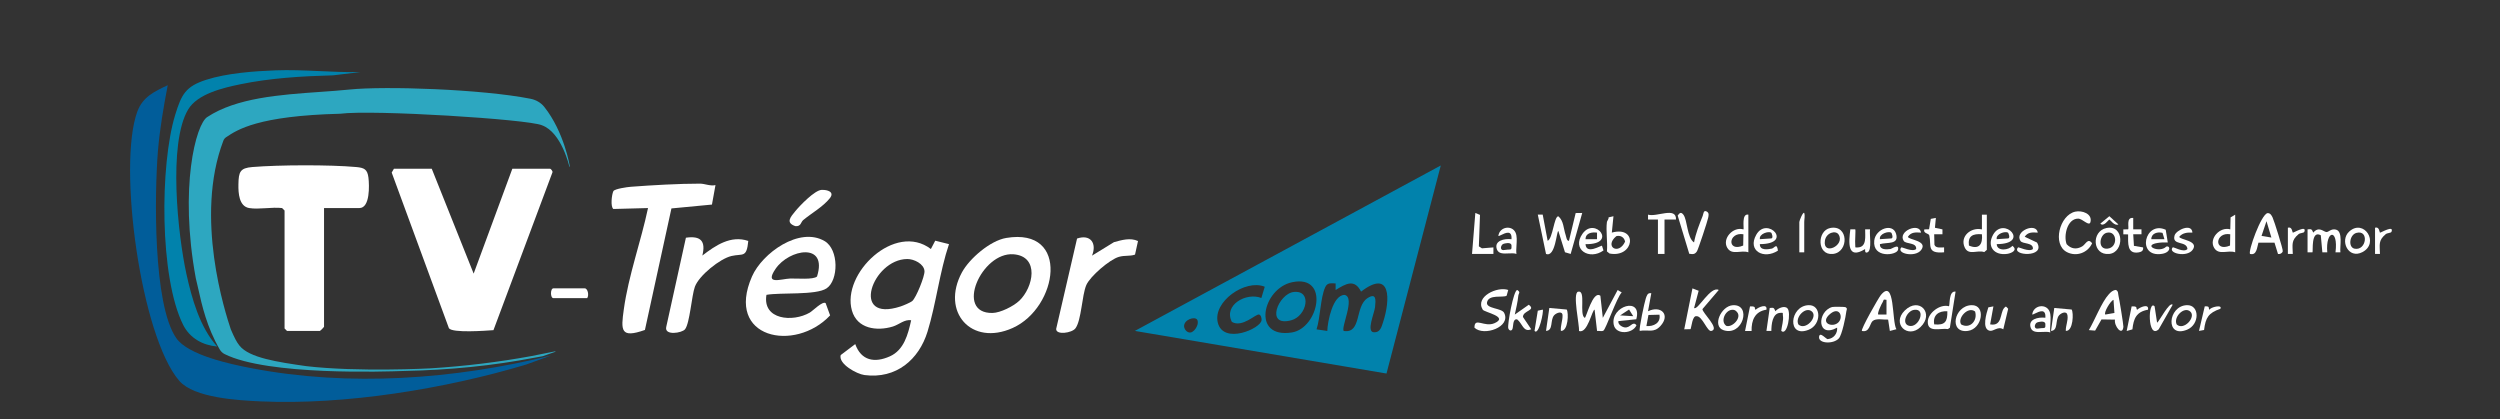 <?xml version="1.0" encoding="UTF-8"?>
<svg xmlns="http://www.w3.org/2000/svg" width="596" height="100" viewBox="0 0 596 100" fill="none">
  <rect x="0" y="0" width="596" height="100" fill="#333333" stroke="none"/>
  <g clip-path="url(#clip0_574_665)">
    <path d="M343.48 39.45L330.54 89.05L270.55 78.89L343.48 39.45ZM308.09 67.27C300.98 68.74 298.26 80.79 307.98 79.26C314.37 78.25 317.08 65.42 308.09 67.27ZM318.39 67.57C317.3 67.54 316.46 67.34 315.94 68.45C314.78 70.95 314.78 75.73 313.86 78.52L316.43 78.9C316.48 76.7 317.73 70.27 320.57 70.31C323.19 70.9 319.59 78.16 320.36 78.91C324.66 79.55 322.96 73.03 326.02 71.07C328.18 69.69 327.98 71.59 327.81 73.24C327.66 74.64 325.66 79.11 327.53 79.22C329.06 79.31 329.37 77.89 329.75 76.73C331.47 71.46 331.66 64.01 324.48 69.52C322.88 66.36 320.8 67.68 318.41 69.14V67.57H318.39ZM301.52 68.36C296.88 66.45 289.06 71.94 290.33 76.94C291.67 82.21 300.54 78.36 300.76 76.34C300.81 75.86 300.6 75.07 300.15 74.98C299.33 74.82 296.18 78.2 293.68 76.74C291.61 72.74 297.1 69.62 300.71 71.04L301.52 68.35V68.36ZM285.4 76.21C284.85 75.35 282.14 76.19 282.29 77.9C282.42 78.68 283.12 79.46 283.99 79.24C284.99 78.87 285.96 77.11 285.4 76.21Z" fill="#0182AC"></path>
    <path d="M131.35 84.76L125.47 86.9C106.19 92.69 82.3 96.6 62.15 95.69C56.83 95.45 46.29 94.88 42.75 90.8C33.57 80.23 27.99 39.36 32.75 26.57C34.05 23.08 36.82 21.81 39.99 20.31C38.99 25.52 38.07 30.83 37.64 36.13C36.85 46.11 36.43 72.49 42.01 80.59C44.84 84.7 55.07 86.84 59.9 87.77C83.3 92.27 108.35 90.44 131.34 84.76H131.35Z" fill="#015D9A"></path>
    <path d="M102.93 40.23L112.92 65.231L122.14 40.23H131.16C131.28 40.23 131.86 40.81 131.69 41.13L117.64 78.71C115.88 78.831 107.81 79.451 107.02 78.24L93.38 41.141L93.91 40.23H102.93Z" fill="white"></path>
    <path d="M59.4 49.6C56.98 49.18 56.8 46.05 56.84 43.96C56.89 40.97 57.22 40.06 60.17 39.82C66.53 39.3 78.59 39.25 84.91 39.82C86.81 39.99 87.6 40.35 87.84 42.37C88.05 44.17 88.25 49.6 85.68 49.6H77.25V77.92C77.25 77.99 76.34 78.9 76.27 78.9H68.43L67.84 78.31V50.19L67.25 49.6C64.87 49.31 61.66 49.99 59.41 49.6H59.4Z" fill="white"></path>
    <path d="M221.92 59.37L222.96 57.38L226.24 58.2C224 64.84 223.16 72.45 221.12 79.07C219.08 85.69 213.68 90.41 206.08 89.41C204.25 89.17 199.83 86.76 200.42 84.65L203.89 82.03C205.31 86.01 208.52 86.57 212.13 84.96C215.53 83.45 216.48 79.68 217.22 76.36C215.68 76.06 214.32 77.4 212.84 77.85C209.02 79.01 204.34 78.38 203.1 74.04C200.57 65.21 213.4 52.86 221.93 59.37H221.92ZM217.5 71.75C218.42 70.93 220.47 65.87 220.4 64.64C220.29 62.89 217.89 61.74 216.29 61.75C207.96 61.8 202.56 77.02 214.69 73.06C215.31 72.86 217.09 72.12 217.5 71.75Z" fill="white"></path>
    <path d="M170.57 44.13L169.73 48.77L160.07 49.69L153.75 78.66C147.87 80.74 148.02 78.74 148.72 73.73C149.84 65.65 152.8 57.58 154.49 49.6L146.23 49.82C145.51 49.32 145.82 46.42 146.23 45.56C146.58 45.01 149.54 44.59 150.38 44.53C155.45 44.14 161.88 43.78 166.88 43.78C168.02 43.78 169.3 44.41 170.56 44.13H170.57Z" fill="white"></path>
    <path d="M85.87 17.19L79.4 17.96C72.08 18.15 64.4 18.61 57.24 20.1C53.19 20.94 47.07 22.37 44.85 26.11C40.02 34.22 42.42 56.08 44.44 65.3C45.75 71.25 47.64 78 51.77 82.61C48.26 82.3 45.23 80.58 43.65 77.42C38.02 66.14 38.09 39.32 41.78 27.34C43.26 22.55 44.21 20.62 49.13 19.03C54.05 17.44 60.62 16.96 65.68 16.77C72.43 16.52 79.15 17.32 85.89 17.18L85.87 17.19Z" fill="#0182AC"></path>
    <path d="M182.72 70.3C181.73 76.26 188.99 76.87 193.04 74.53C193.83 74.07 196.07 71.73 196.83 72.26L197.9 75.19C189.52 84.11 172.77 80.72 179.28 65.9C181.72 60.34 190.58 53.96 196.58 57.47C200.02 59.48 199.93 66.84 197.05 68.75C194.52 70.43 186 69.69 182.72 70.29V70.3ZM194.78 65.91C197.38 57.68 188.11 59.38 184.9 64.08C182.18 68.06 186.13 66.49 188.41 66.4C189.82 66.35 193.97 66.73 194.78 65.91Z" fill="white"></path>
    <path d="M239.87 56.73C255.25 54.14 252.18 73.36 241.42 78.19C231.54 82.63 224.27 74.32 229.31 64.96C231.1 61.64 236.08 57.36 239.87 56.73ZM242.97 71.73C246.37 68.52 247.89 61.11 241.62 60.62C233.98 60.03 227.49 74.79 236.62 74.61C238.5 74.57 241.61 73.01 242.97 71.72V71.73Z" fill="white"></path>
    <path d="M167.43 60.931C170.55 58.531 174.23 56.011 178.39 57.441C178 61.571 177.1 60.401 174.38 61.031C171.66 61.66 166.65 65.671 165.66 68.361C164.89 70.441 164.45 77.111 163.3 78.51C162.57 79.4 158.4 80.061 158.82 77.99L163.52 56.67C167.13 56.141 168.29 57.541 167.43 60.95V60.931Z" fill="white"></path>
    <path d="M260.36 60.931L265.57 57.73C267.44 57.221 269.43 56.611 271.3 57.461L270.59 60.7C269.29 61.141 268.19 60.821 266.73 61.24C264.54 61.87 259.87 65.88 258.97 67.971C257.92 70.421 257.82 76.371 256.38 78.281C255.53 79.41 251.73 79.93 251.79 78.41L256.77 56.87C259.97 55.77 261.54 57.99 260.34 60.931H260.36Z" fill="white"></path>
    <path d="M382.24 78.83C381.87 79.05 381.2 78.83 380.74 78.9L380.15 73.82C379.56 73.8 378.47 79.69 376.43 78.9C376.59 77.54 374.81 69.82 376.24 69.53C378.16 69.14 376.41 74.94 377.8 75.78C378.13 75.92 379.72 69.11 381.53 70.51L382.11 75.78L385.65 69.14L386.62 69.72C385.49 70.79 382.84 78.49 382.25 78.83H382.24Z" fill="white"></path>
    <path d="M377.2 50.779L374.45 60.539L373.09 60.139L371.51 55.069C371.08 55.069 370.81 61.429 368.57 60.539L366.61 51.16H367.78L368.96 57.41C370.19 56.9 370.48 51.569 371.5 51.559C372.79 52.609 372.73 54.499 373.26 56.05C373.41 56.48 373.48 57.469 374.04 57.41L375.64 50.789L377.18 50.77L377.2 50.779Z" fill="white"></path>
    <path d="M191.48 52.47C190.89 52.96 191 54.04 189.6 53.91C187.22 53.09 188.47 51.73 189.58 50.37C190.69 49.01 194.22 45.34 195.87 45.27C197.26 45.21 199.04 45.74 197.83 47.26C196.2 49.3 193.51 50.79 191.49 52.46L191.48 52.47Z" fill="white"></path>
    <path d="M403.87 73.42C404.72 74.12 407.8 68.07 409.75 69.13L405.87 73.68C405.73 74.49 410.15 78.42 407.98 78.9C407 79.12 405.85 75.32 404.46 75.38C403.46 75.21 403.28 77.83 403.04 78.47L401.52 78.51L403.48 68.75L404.96 69.32L403.87 73.43V73.42Z" fill="white"></path>
    <path d="M543.07 60.54L542.24 57.85H538.41C538.06 59.01 538.02 60.95 536.41 60.54C535.87 60.01 539.05 51.07 540.58 50.81C541.24 50.77 541.55 51.35 541.79 51.86C542.15 52.6 544.32 59.49 544.21 59.9C544.08 60.37 543.57 60.65 543.08 60.55L543.07 60.54ZM541.5 56.63L540.33 52.73L539.15 56.24L541.5 56.63Z" fill="white"></path>
    <path d="M504.21 76.2L501 76.15L499.48 78.82L497.98 78.7C499.34 76.44 501.05 71.99 502.74 70.16C503.23 69.63 503.67 69.19 504.44 69.12C505.08 69.46 504.91 69.98 505.04 70.48C505.23 71.18 506.26 77.54 506.22 77.91C505.98 80.26 503.93 77.72 504.21 76.18V76.2ZM501.9 74.99L504.08 74.61L503.86 71.48C503.12 71.73 501.46 74.57 501.91 74.99H501.9Z" fill="white"></path>
    <path d="M452.1 78.49L450.54 78.9L450.13 76.189C449.04 76.26 447.25 75.799 446.42 76.549C445.75 77.15 445.72 79.329 443.88 78.9C443.53 78.57 447.83 71.019 448.4 70.329C451.83 66.159 450.97 76.7 452.11 78.499L452.1 78.49ZM449.74 71.48C448.82 71.279 449.11 71.609 448.86 71.98C448.57 72.419 447.47 74.7 447.78 74.99H449.74V71.48Z" fill="white"></path>
    <path d="M494.73 50.459C496.36 50.099 498.85 50.95 498.37 52.919C498.07 54.109 496.52 52.13 495.43 52.12C492.84 52.12 491.92 56.169 492.68 58.2C493.73 59.349 495.04 59.529 496.38 58.749C497.26 58.23 497.74 56.62 498.76 57.999C497.73 60.289 494.99 61.27 492.74 60.099C489.22 58.279 490.98 51.3 494.74 50.459H494.73Z" fill="white"></path>
    <path d="M359.56 69.129L359.18 70.499C358.38 71.04 354.85 70.079 354.5 72.109C354.24 73.629 358.04 73.419 358.59 74.59C360.29 77.95 353.74 80.26 351.51 78.12C351.49 75.44 353.87 78.15 356.33 77.029C359.72 75.499 353.87 74.46 353.48 73.82C351.6 70.73 356.97 68.21 359.56 69.129Z" fill="white"></path>
    <path d="M402.72 60.51L399.96 51.389C400.4 50.789 400.72 50.429 401.31 51.169C402.29 52.41 402.17 56.679 403.86 57.8C404.26 55.609 405.12 53.499 405.93 51.45C406.09 51.039 406.1 50.059 406.79 50.38C407.53 50.719 407.34 51.33 407.22 51.95C407.08 52.709 404.86 59.419 404.57 59.88C404.08 60.669 403.6 60.63 402.7 60.499L402.72 60.51Z" fill="white"></path>
    <path d="M437.98 78.11C433.12 80.78 433.14 74.24 436.8 73.19C437.11 73.1 439.82 73.14 439.95 73.22C440.53 73.58 440.22 73.79 440.17 74.22C440.02 75.51 439.15 79.81 438.39 80.66C437.11 82.1 433.42 81.95 433.67 80.26C433.87 78.89 435.49 81.1 435.81 80.83C437.17 80.69 438.11 79.45 437.97 78.1L437.98 78.11ZM438.28 76.85C439.51 75.62 438.56 73.02 436.39 74.77C433.64 76.98 436.86 78.27 438.28 76.85Z" fill="white"></path>
    <path d="M550.12 54.68C551.14 54.55 551.12 54.67 551.48 55.46C552.84 53.85 553.9 55.26 554.63 55.32C555.11 55.36 555.77 54.44 556.89 54.74C558.63 55.2 557.77 58.73 557.95 60.16H556.78C557.52 54.31 554.36 54.84 554.82 60.16H553.65L553.28 56.09C550.86 54.74 551.49 59.97 551.29 60.16H550.12V54.69V54.68Z" fill="white"></path>
    <path d="M473.66 51.17V59.57L473.04 60.1C471.43 59.5 469.3 61.02 468.38 58.98C467.19 56.35 469.88 54.1 472.49 54.69V51.17H473.66ZM472.49 55.85C470.37 55.67 469.09 56.22 469.39 58.54C471.79 59.58 472.73 58.24 472.49 55.85Z" fill="white"></path>
    <path d="M466.21 69.52L464.85 78.13L464.38 78.45C462.7 78.16 459.56 79.41 459.58 76.74C459.59 74.64 462.49 72.4 464.63 73.01C464.9 72.77 464.52 69.26 466.21 69.52ZM464.25 74.21C462.2 74.07 460.72 75.14 461.12 77.33C463.72 77.59 464.3 76.65 464.25 74.21Z" fill="white"></path>
    <path d="M383.09 52.92C383.12 52.67 383.56 52.23 383.48 51.82L384.65 51.55L384.26 55.45C390.56 53.74 389.64 61.56 383.72 60.44L383.09 59.94C383.29 57.71 382.81 55.07 383.09 52.91V52.92ZM385.33 56.3C382.36 58.78 385.88 60.96 387.42 57.61C387.24 56.59 386.33 56.02 385.33 56.3Z" fill="white"></path>
    <path d="M532.87 51.17V60.15C531.15 59.53 528.96 60.95 527.85 59.09C526.54 56.9 529.24 53.95 531.7 54.68L531.77 51.82L532.88 51.17H532.87ZM531.69 55.85C528.07 55.22 527.68 60.21 531.64 58.54L531.69 55.85Z" fill="white"></path>
    <path d="M416.81 51.169V60.15C415.09 59.529 412.9 60.95 411.79 59.09C410.48 56.9 413.18 53.94 415.64 54.69C415.84 54.489 415.1 50.84 416.81 51.169ZM415.63 55.849C412.01 55.219 411.62 60.209 415.58 58.539L415.63 55.849Z" fill="white"></path>
    <path d="M395.24 52.34H392.89V51.17C394.95 51.82 399.67 49.18 399.56 52.34H396.82V60.54H395.25V52.34H395.24Z" fill="white"></path>
    <path d="M393.67 69.91L392.89 74.2C395.97 72.71 398.3 75.05 395.84 77.73C394.25 79.47 392.92 78.52 390.92 78.88C390.65 78.6 392.07 71.93 392.36 71.14C392.6 70.48 392.75 69.75 393.66 69.9L393.67 69.91ZM395.61 75.02L392.99 75.09L392.5 77.73C394.18 77.88 396 76.99 395.61 75.02Z" fill="white"></path>
    <path fill-rule="evenodd" clip-rule="evenodd" d="M361.519 60.54L361.52 60.54V60.55C361.52 60.547 361.519 60.543 361.519 60.54ZM359.662 60.414C360.354 60.38 361.032 60.347 361.519 60.54C361.441 59.953 361.486 59.245 361.532 58.522C361.603 57.419 361.675 56.281 361.32 55.48C360.46 53.55 357.45 54.05 357.21 56.25C357.277 56.313 357.537 56.186 357.88 56.018C358.858 55.539 360.518 54.727 360.34 57.03C358.66 56.82 356.07 57.37 356.88 59.5C357.276 60.531 358.489 60.472 359.662 60.414ZM359.004 59.557C359.186 59.528 359.361 59.5 359.5 59.5C359.531 59.5 359.561 59.5 359.592 59.5C359.991 59.503 360.34 59.505 360.34 59.041V58.5C360.34 58.5 360.34 57.745 359 58C358.969 58.006 358.939 58.011 358.908 58.017C358.521 58.089 358.201 58.148 358 58.5C357.806 58.839 357.724 59.224 358 59.5C358.188 59.688 358.614 59.62 359.004 59.557Z" fill="white"></path>
    <path fill-rule="evenodd" clip-rule="evenodd" d="M488.792 79.26L488.793 79.26V79.27C488.792 79.266 488.792 79.263 488.792 79.26ZM486.935 79.134C487.627 79.1 488.305 79.067 488.792 79.26C488.714 78.673 488.759 77.965 488.805 77.241C488.876 76.139 488.948 75.001 488.593 74.2C487.733 72.27 484.723 72.77 484.483 74.97C484.55 75.032 484.81 74.905 485.152 74.738C486.131 74.259 487.791 73.447 487.613 75.75C485.933 75.54 483.343 76.09 484.153 78.22C484.549 79.251 485.762 79.191 486.935 79.134ZM486.277 78.277C486.459 78.248 486.634 78.22 486.773 78.22C486.804 78.22 486.834 78.22 486.865 78.22C487.264 78.223 487.613 78.225 487.613 77.76V77.22C487.613 77.22 487.613 76.465 486.273 76.72C486.242 76.726 486.212 76.731 486.181 76.737C485.794 76.809 485.474 76.868 485.273 77.22C485.079 77.559 484.997 77.944 485.273 78.22C485.461 78.408 485.887 78.34 486.277 78.277Z" fill="white"></path>
    <path d="M361.13 74.99L364.46 72.65C366.31 74.04 363.06 73.99 363.07 75.57L365.04 78.49C363.18 79.33 362.91 77.07 361.7 76.15C360.54 75.9 360.84 77.91 360.54 78.5C360.2 79.1 359.67 78.65 359.57 78.27C359.33 77.36 360.82 69.19 361.71 69.13C362.6 69.7 362.02 69.9 361.96 70.53C361.81 72.05 361.44 73.5 361.13 74.98V74.99Z" fill="white"></path>
    <path d="M139.98 71.08H131.94C131.16 71.08 131.16 68.74 131.94 68.74H139.39C140.14 68.74 140.47 70.42 139.98 71.08Z" fill="white"></path>
    <path d="M377.99 58.2C378.13 60.8 381.73 58.44 381.91 58.59L382.27 59.71C378.92 62.12 374.61 59.49 377.27 55.72C380.25 51.52 385.78 58.35 377.99 58.2ZM380.73 55.46C379.51 55.31 378.01 55.51 377.99 57.02H380.73V55.46Z" fill="white"></path>
    <path d="M352.83 51.23L352.56 58.73L353.3 59.2L356.03 58.98V60.539H350.93L351.72 50.77L352.83 51.23Z" fill="white"></path>
    <path d="M390.09 76.11L385.83 76.55C385.65 77.33 386.67 77.95 387.29 78.05C388.74 78.27 389.18 76.39 390.14 77.53C389.28 79.59 385.22 79.9 384.72 77.43C383.81 72.96 391.61 70.58 390.09 76.11ZM389.36 75.38L388.37 73.79L386.23 75.19L389.36 75.38Z" fill="white"></path>
    <path d="M476.02 58.2C476.07 60.01 478.97 59.65 479.74 58.6C481.1 59.6 479.63 60.35 478.54 60.52C475.4 60.99 473.6 58.73 475.15 55.97C477.72 51.4 484.2 58.17 476.01 58.2H476.02ZM478.73 55.49C478.1 55.01 475.74 55.76 476.02 57.02L478.78 56.84C479.3 56.66 478.78 55.53 478.74 55.49H478.73Z" fill="white"></path>
    <path d="M419.55 58.2C419.51 59.75 421.37 59.48 422.4 59.27C423.04 59.14 423.6 57.79 423.86 59.75C420.55 61.92 416.51 59.83 418.69 55.97C421.26 51.4 427.74 58.17 419.55 58.2ZM422.27 55.49C421.64 55.01 419.28 55.76 419.56 57.02L422.32 56.84C422.84 56.66 422.32 55.53 422.28 55.49H422.27Z" fill="white"></path>
    <path d="M448.18 58.2C448.09 59.59 449.69 59.51 450.71 59.36C451.01 59.32 452.85 57.98 452.49 59.56C452.18 60.89 446.36 61.65 446.82 57.36C447.12 54.55 451.24 53.07 452.02 55.74C452.8 58.41 449.96 57.69 448.17 58.2H448.18ZM450.89 55.49C450.26 55.01 447.9 55.76 448.18 57.02L450.94 56.84C451.46 56.66 450.94 55.53 450.9 55.49H450.89Z" fill="white"></path>
    <path d="M516.31 54.779L516.8 57.809C515.98 57.77 515.18 57.789 514.36 57.919C510.68 58.51 514.86 60.419 516.43 58.789C517.45 58.459 517.63 60.169 515.41 60.52C509.24 61.489 511.28 52.48 516.32 54.779H516.31ZM515.56 55.52C514.39 55.2 512.87 55.609 512.87 57.02H516L515.55 55.52H515.56Z" fill="white"></path>
    <path d="M502.18 54.36C506.46 53.48 506.47 60.18 502.84 60.54C498.79 60.95 498.53 55.11 502.18 54.36ZM502.17 55.51C500.51 55.98 500.01 59.51 502.42 59.28C505.04 59.03 504.75 54.78 502.17 55.51Z" fill="white"></path>
    <path d="M436.31 54.36C440.74 53.46 440.82 60.14 436.97 60.54C433.12 60.94 433.16 55 436.31 54.36ZM438.32 55.91C437.63 54.83 435.36 55.46 435.06 57.36C434.47 61.08 439.98 58.52 438.32 55.91Z" fill="white"></path>
    <path d="M457.84 77.98C454.81 80.85 450.9 77.19 454.08 74.04C457.52 70.64 461.24 74.74 457.84 77.98ZM456.31 73.87C454.58 74.12 453.2 77.18 455.12 77.67C457.48 78.27 459.3 73.43 456.31 73.87Z" fill="white"></path>
    <path d="M470.01 72.75C473.52 72.64 472.62 78.44 469.12 78.89C464.51 79.49 465.82 72.87 470.01 72.75ZM470.86 74.26C469.15 72.92 466.55 75.93 467.55 77.35C469.61 78.5 471.54 76.46 470.86 74.26Z" fill="white"></path>
    <path d="M413.14 72.76C417.64 72.52 415.53 80.24 410.9 78.72C408.1 77.8 410.29 72.92 413.14 72.76ZM412.78 73.87C411.22 74.1 410.1 76.69 411.56 77.69C412.95 78.15 415.34 75.75 414.09 74.37C413.72 73.93 413.36 73.79 412.78 73.87Z" fill="white"></path>
    <path d="M521.37 72.75C524.42 72.66 524.44 77.36 521.4 78.6C516.13 80.76 516.78 72.89 521.37 72.75ZM522.2 74.31C520.73 72.89 518.04 75.61 518.93 77.36C520.62 78.88 523.56 75.62 522.2 74.31Z" fill="white"></path>
    <path d="M560.05 55.2C563.53 52.03 567.36 57.92 563.21 60.1C559.82 61.88 557.73 57.31 560.05 55.2ZM561.78 55.52C560.08 55.98 559.75 58.99 561.35 59.29C564.18 59.82 564.83 54.7 561.78 55.52Z" fill="white"></path>
    <path d="M431.19 72.75C434.24 72.66 434.26 77.36 431.22 78.6C425.95 80.76 426.6 72.89 431.19 72.75ZM432.01 74.31C430.54 72.89 427.85 75.61 428.74 77.36C430.43 78.88 433.37 75.62 432.01 74.31Z" fill="white"></path>
    <path d="M457.98 55.46C456.71 55.38 455.62 55.29 454.85 56.44C454.85 57.18 459.69 57.33 458.01 59.59C456.61 61.48 451.95 60.44 453.28 58.98C453.4 58.84 455.94 60.16 456.81 59.37C456.97 57.74 454.4 58.25 453.85 57.44C452.33 55.12 457.62 52.92 457.98 55.47V55.46Z" fill="white"></path>
    <path d="M426.12 73.51C427.07 74.43 426.12 80.23 424.65 78.89C424.76 77.65 425.25 76.45 425.04 75.17C424.95 74.58 425.27 74.55 424.44 74.58C422.5 74.65 422.31 77.4 422.29 78.89H421.12L421.9 73.42C422.96 73.29 422.89 73.41 423.26 74.2C423.81 73.51 425.41 72.76 426.11 73.5L426.12 73.51Z" fill="white"></path>
    <path d="M442.29 54.68C442.44 54.82 442.18 57.71 442.29 58.41C442.38 59 442.06 59.02 442.89 58.99C445.09 58.91 444.63 56.31 444.65 54.68H445.82C445.62 55.85 446.35 59.63 445.23 60.15C444.45 60.51 444.69 59.42 444.63 59.38C440.29 62.07 440.74 57.71 441.12 54.68H442.29Z" fill="white"></path>
    <path d="M485.82 55.46C484.55 55.38 483.46 55.29 482.69 56.44L485.62 57.82C487.81 61.53 479.31 60.97 481.11 58.98C481.23 58.84 483.77 60.16 484.64 59.37C484.8 57.74 482.23 58.25 481.68 57.44C480.16 55.12 485.45 52.92 485.81 55.47L485.82 55.46Z" fill="white"></path>
    <path d="M461.51 51.95L461.29 54.3L463.08 54.68V55.85H461.11L461.17 58.34C461.47 59.24 462.71 58.96 463.47 58.98V60.15C459.22 60.53 460.49 58.49 459.95 56.13C459.83 55.6 458.42 55.67 458.76 54.69L459.89 54.66L460.3 52.18L461.51 51.95Z" fill="white"></path>
    <path d="M522.67 55.46C521.5 55.39 520.33 55.49 519.54 56.44C519.53 57.17 524.38 57.33 522.7 59.59C521.32 61.44 516.72 60.39 517.97 58.98C518.15 58.77 520.57 60.34 521.49 59.37C521.33 57.29 517.71 58.65 518.42 56.13C518.78 54.84 522.55 53.11 522.67 55.46Z" fill="white"></path>
    <path d="M475.23 73.04L474.45 77.33C477.4 77.86 476.75 74.65 477.78 73.43C478.29 72.82 478.31 73.18 478.75 73.62L477.58 78.51C476.34 77.68 475.25 79.07 474.33 78.85C472.38 78.39 473.6 74.61 474.02 73.27L475.23 73.04Z" fill="white"></path>
    <path d="M508.56 51.95V54.68H510.53V55.85H508.56L508.73 58.61L510.91 58.98C511.03 59.72 510.59 60.03 509.92 60.16C507.01 60.69 507.36 57.87 507.34 55.88L506.2 55.86V54.69L507.34 54.67C507.65 54.32 506.76 51.74 508.55 51.96L508.56 51.95Z" fill="white"></path>
    <path d="M372.11 78.89C371.99 77.61 372.55 76.47 372.51 75.18C372.48 74.02 371.03 74.58 370.51 75.16C369.49 76.3 370.38 78.8 368.57 78.89L369.36 73.42L373.5 73.79C374 74.51 373.89 79 372.11 78.89Z" fill="white"></path>
    <path d="M492.49 78.89C492.43 77.64 493.08 76.45 492.89 75.18C492.72 74.01 491.41 74.59 490.9 75.16C489.88 76.3 490.77 78.8 488.96 78.89L489.74 73.42L493.88 73.79C494.38 74.51 494.27 79 492.49 78.89Z" fill="white"></path>
    <path d="M517.97 72.65L514.64 78.5C511.9 81.04 512.07 71.26 513.66 73.04L514.25 76.94C514.78 76.61 517.18 71.84 517.97 72.65Z" fill="white"></path>
    <path d="M526.51 73.16C526.6 73.21 526.57 73.88 526.78 73.82C526.93 73.23 529.94 72.51 529.33 73.62C526.49 74.6 525.81 75.72 525.45 78.67L524.24 78.89L525.61 73.04C525.94 73.02 526.18 72.98 526.5 73.16H526.51Z" fill="white"></path>
    <path d="M418.28 73.18C418.37 73.23 418.35 73.87 418.56 73.83C419.13 73.26 421.4 72.25 421.12 73.83C418.35 74.24 417.51 76.38 417.58 78.91H416.02L417.2 73.05C417.58 73.05 417.91 72.98 418.27 73.19L418.28 73.18Z" fill="white"></path>
    <path d="M509.25 73.18C509.34 73.23 509.32 73.87 509.53 73.83C510.1 73.26 512.37 72.25 512.09 73.83C509.3 74.33 508.64 75.92 508.37 78.52L507 78.91L508.18 73.05C508.56 73.05 508.89 72.98 509.25 73.19V73.18Z" fill="white"></path>
    <path d="M566.2 54.29C567.24 53.95 567.25 55.36 567.39 55.46C567.52 55.55 570.81 53.54 570.13 55.26C570.01 55.57 569.13 55.51 568.75 55.83C566.95 57.34 567.34 58.3 567.38 60.53H566.21V54.28L566.2 54.29Z" fill="white"></path>
    <path d="M545.42 54.29C546.46 53.95 546.47 55.36 546.61 55.46C546.74 55.55 550.03 53.54 549.35 55.26C549.23 55.57 548.35 55.51 547.97 55.83C546.17 57.34 546.56 58.3 546.6 60.53H545.43V54.28L545.42 54.29Z" fill="white"></path>
    <path d="M430.14 60.15H428.96V52.92C428.96 52.62 429.85 50.39 430.13 50.77C430.35 51.5 430.13 52.28 430.13 52.92V60.15H430.14Z" fill="white"></path>
    <path d="M367.79 73.82C368.08 74.1 366.86 80.11 365.83 78.89L366.61 74.07L367.79 73.81V73.82Z" fill="white"></path>
    <path d="M505.03 53.5C504.08 53.97 503.04 52.33 502.87 52.34C502.69 52.34 501.52 54.2 500.72 53.31L502.87 51.54L505.03 53.5Z" fill="white"></path>
    <path d="M308.48 69.6C312.87 69.17 311.56 75.37 307.81 76.36C301.51 78.03 304.78 69.96 308.48 69.6Z" fill="#0182AC"></path>
    <path d="M132.384 83.819L132.253 83.918L129.345 84.928C129.335 84.918 128.523 85.064 127.54 85.253C117.583 87.174 107.292 88.22 96.227 88.44C96.22 88.44 96.19 88.441 96.137 88.443C92.02 88.588 63.859 89.576 53.537 84.408C53.044 84.16 52.649 83.766 52.372 83.288C49.299 77.981 48.13 72.733 47.264 68.845C47.058 67.918 46.869 67.068 46.675 66.313C42.691 44.682 46.717 29.564 49.413 27.901C56.353 23.319 66.75 22.585 76.223 21.917C78.673 21.744 81.062 21.576 83.313 21.346C91.801 20.481 114.799 21.249 126.459 23.541C127.753 23.795 128.936 24.453 129.757 25.485C134.534 31.494 135.858 39.7 135.858 39.7C135.858 39.7 135.858 39.831 135.727 39.7C135.727 39.7 133.902 31.572 129.208 29.868C125.948 28.426 88.789 26.103 81.096 27.115C61.511 27.61 56.588 30.914 53.905 32.715V32.715C53.613 32.911 53.384 33.19 53.258 33.519C46.291 51.791 53.728 74.609 55.02 78.506C55.932 80.603 56.388 81.521 57.106 82.412C59.453 85.323 66.173 86.307 73.013 87.289C85.399 88.731 102.417 87.827 102.574 87.817C110.705 87.315 118.899 86.32 126.687 84.887C127.982 84.651 131.567 83.934 132.186 83.788L132.514 83.714L132.384 83.819Z" fill="#2DA7C0"></path>
  </g>
  <defs>
    <clipPath id="clip0_574_665">
      <rect width="596" height="99.99" fill="white"></rect>
    </clipPath>
  </defs>
</svg>
